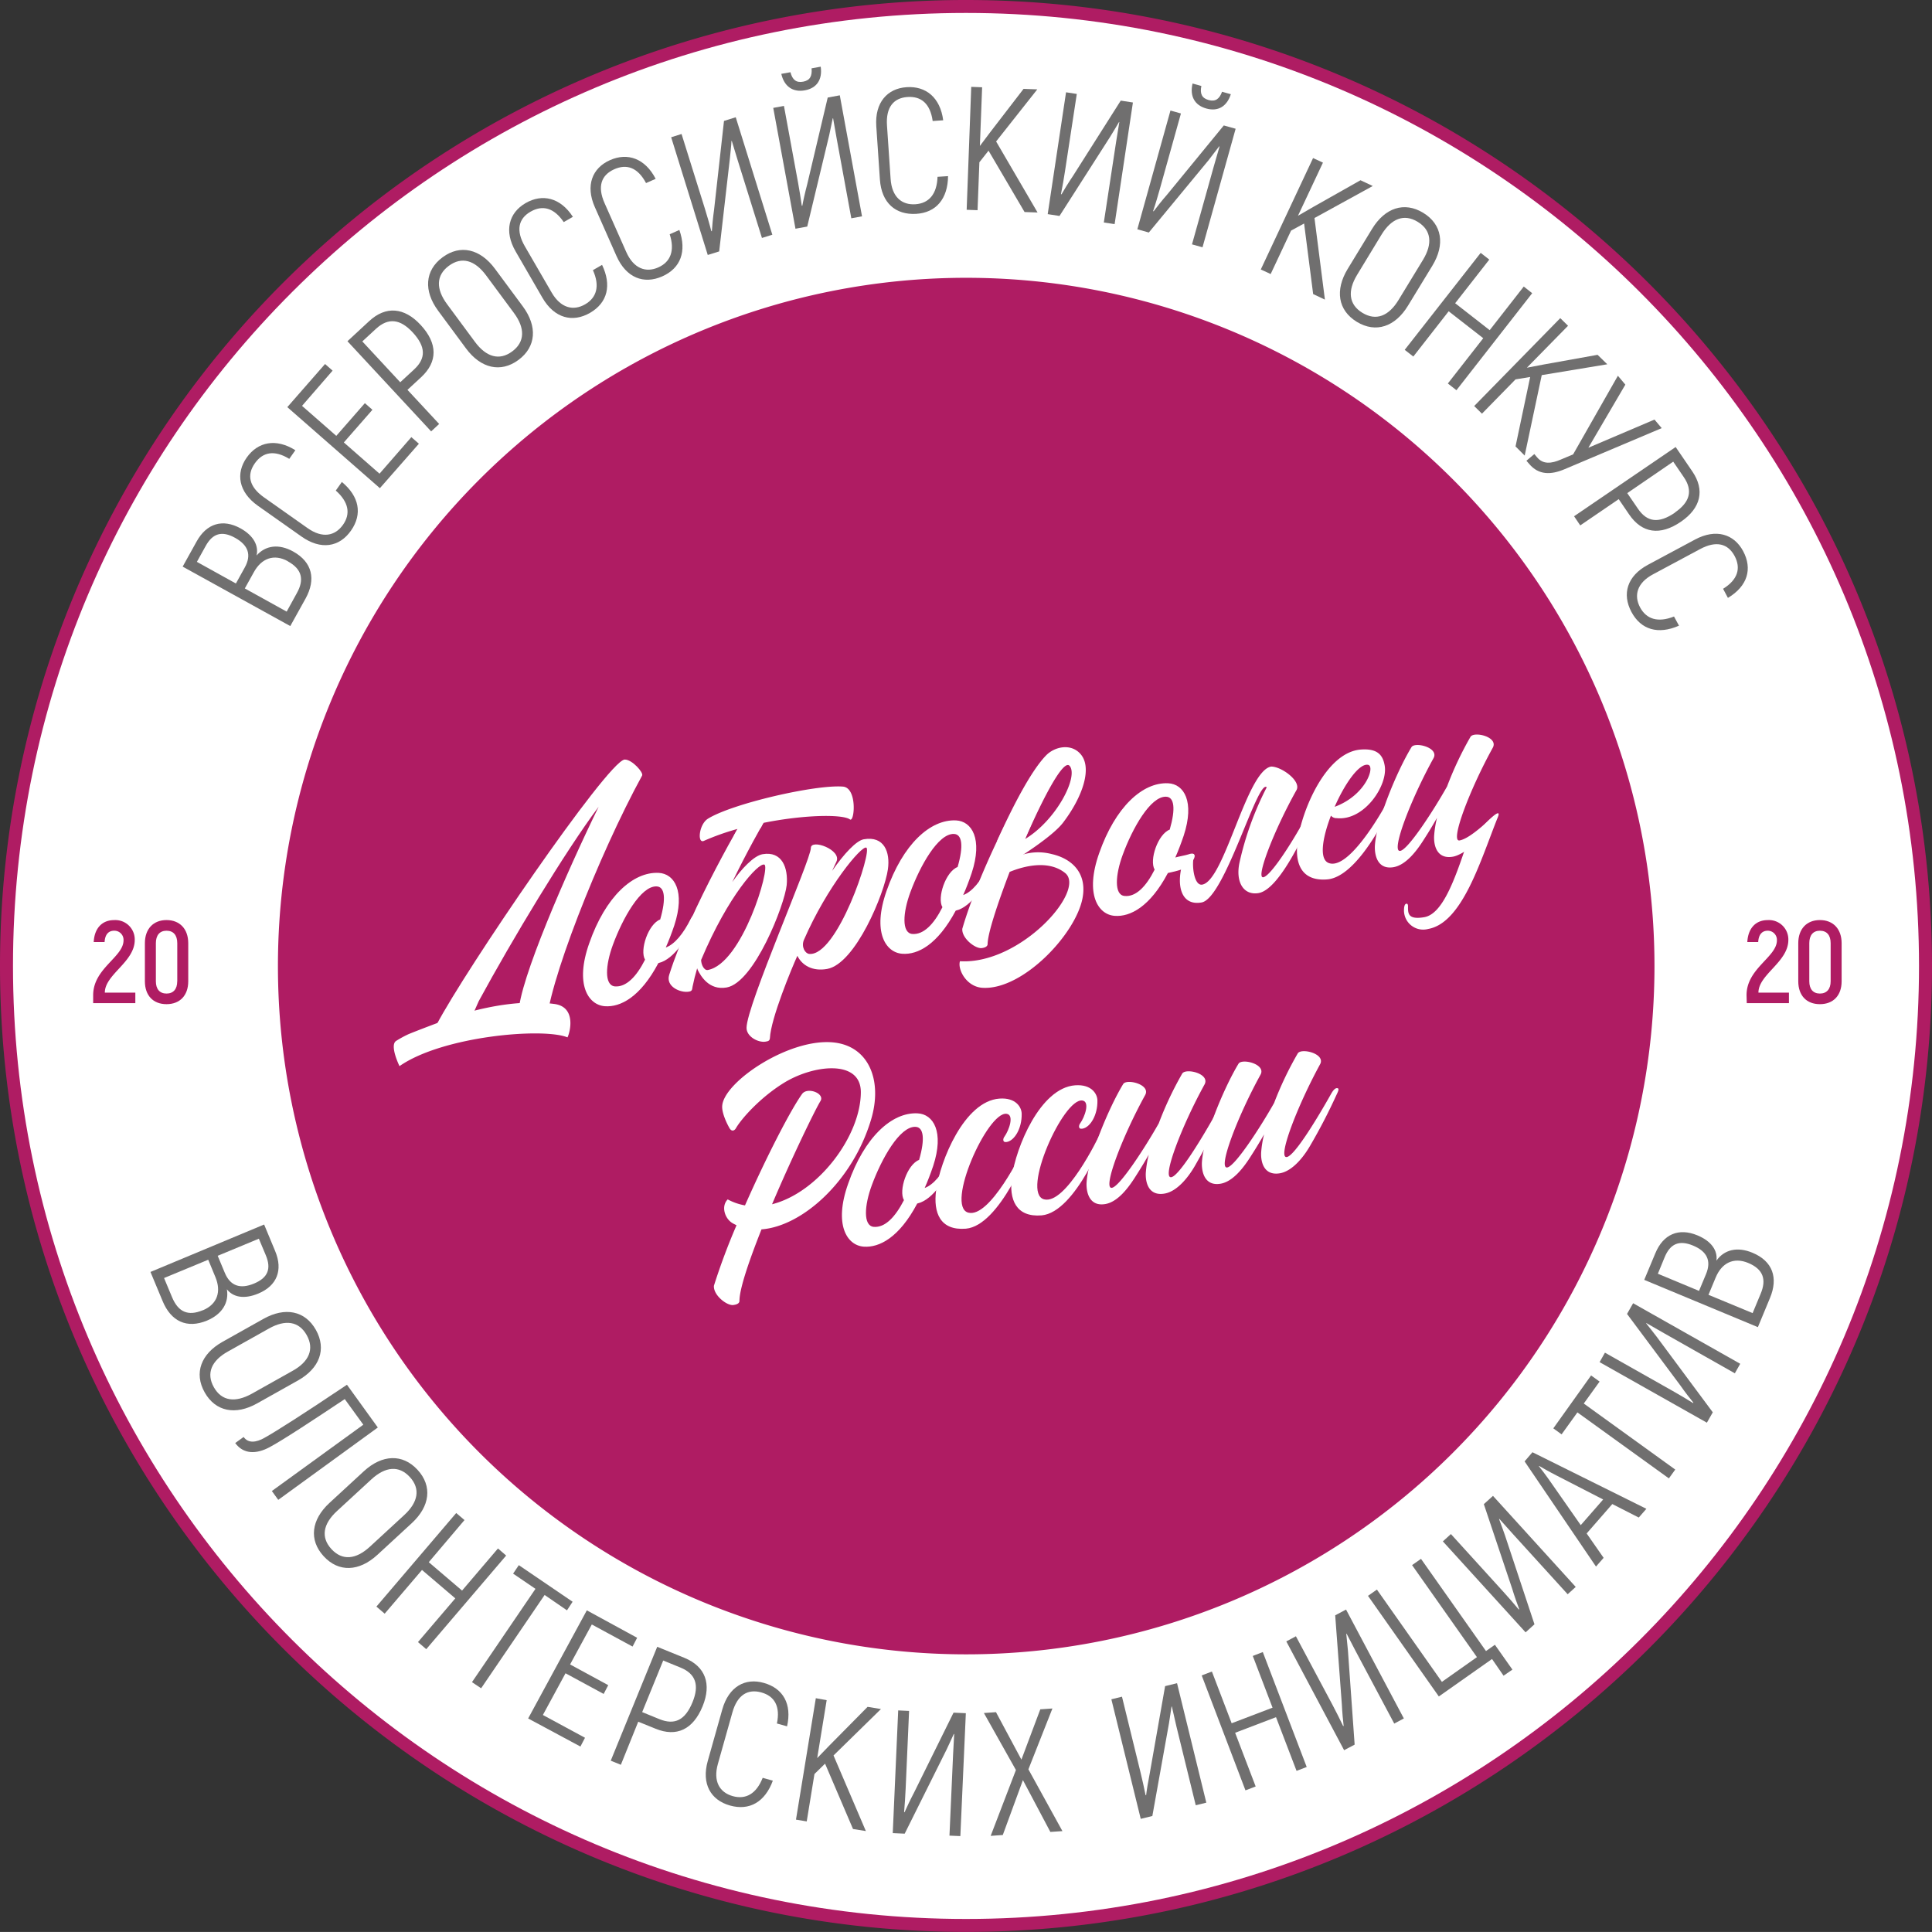 <?xml version="1.0" encoding="UTF-8"?> <svg xmlns="http://www.w3.org/2000/svg" id="Layer_1" data-name="Layer 1" viewBox="0 0 422.43 422.42"><rect x="0" y="0" width="422.43" height="422.42" fill="#333333" stroke="none"/> <defs> <style>.cls-1{fill:#af1c63;}.cls-2{fill:#fff;}.cls-3{fill:#706f6f;}</style> </defs> <path class="cls-1" d="M283.46,494.67C167,494.67,72.25,399.92,72.25,283.46A211.2,211.2,0,0,1,283.46,72.26c116.47,0,211.22,94.74,211.22,211.2S399.93,494.67,283.46,494.67Z" transform="translate(-72.25 -72.26)"></path> <path class="cls-2" d="M491.84,283.46c0,115.09-93.29,208.38-208.38,208.38S75.09,398.55,75.09,283.46,168.38,75.09,283.46,75.09,491.84,168.38,491.84,283.46Z" transform="translate(-72.25 -72.26)"></path> <path class="cls-1" d="M434,283.46A150.49,150.49,0,1,1,283.46,133,150.49,150.49,0,0,1,434,283.46Z" transform="translate(-72.25 -72.26)"></path> <path class="cls-2" d="M289.67,283.28l-.1-.1.47,0h.17Z" transform="translate(-72.25 -72.26)"></path> <path class="cls-2" d="M262.69,317.12c-4.06,13.48-15.05,23.27-23.94,23.94-2.73,6.89-4.82,13-4.82,15.65,0,.24-.12.74-1.34.89-1.39.19-4.41-2.15-4.24-4.22a140.71,140.71,0,0,1,4.94-13.22c-.35-.18-.64-.31-.93-.49-1.63-1-2.5-3.64-1-5.16a12.6,12.6,0,0,0,3.78,1.31c4.59-10.4,9.93-20.81,12.49-24.37,1.16-1.59,5.06-.12,4,1.58s-6.15,12.11-10.57,22.54c10.17-2.58,19.41-15,19.41-24.52,0-7.25-10.52-6-17-1.91-5.06,3.17-9.12,7.72-10.34,9.85-.24.4-.82.81-1.34,0-.76-1.31-1.74-3.53-1.63-4.93.35-5.27,14.82-15,24.53-13.85C262.35,301.12,265.25,308.7,262.69,317.12Z" transform="translate(-72.25 -72.26)"></path> <path class="cls-2" d="M281,325.76c-1.63,3.76-4.65,8.85-8.2,9.65-3.95,7.47-8.31,9.67-11.68,9.43-3.66-.25-6.62-4.76-3.42-13.77,3.54-10.15,9.52-15.65,15.16-15.38,3.49.16,5.87,4.06,3.43,11.5-.58,1.72-1.22,3.39-1.86,4.82,1.92-.7,3.84-3,5.46-6.3C280.65,324.26,281.35,324.86,281,325.76Zm-11.1,8.91c-1.22-2.07.7-7.8,3.31-8.8,1.34-4.61,1-7.18-.81-7.23-3.43-.11-7.38,6.94-9.53,12.77-1.63,4.42-1.92,8.85.4,9.1C265.77,340.73,268,338.35,269.9,334.67Z" transform="translate(-72.25 -72.26)"></path> <path class="cls-2" d="M283.44,340.91c-5.64.45-7.15-3.48-6.51-8.38.87-6.45,6.16-19.49,13.83-20.06,3.61-.27,4.88,1.9,4.88,3.34.06,3.16-1.56,5.84-3.25,6.14-1.05.19-.82-.81-.52-1.16,1-1.39,2.21-4.77.46-5-4.18-.52-13.43,20.22-8.37,21.61,4.71,1.27,11.8-13.29,12.38-14.59s1.34-1.13,1.22-.33C297.5,323,290.94,340.25,283.44,340.91Z" transform="translate(-72.25 -72.26)"></path> <path class="cls-2" d="M300,338c-5.63.45-7.15-3.48-6.51-8.38.88-6.45,6.16-19.48,13.83-20.06,3.6-.27,4.88,1.9,4.88,3.34.06,3.16-1.56,5.84-3.25,6.14-1.05.19-.81-.81-.52-1.16,1-1.39,2.21-4.77.46-5-4.18-.52-13.42,20.23-8.37,21.61,4.71,1.26,11.8-13.29,12.38-14.59s1.34-1.13,1.22-.33C314.06,320.11,307.5,337.32,300,338Z" transform="translate(-72.25 -72.26)"></path> <path class="cls-2" d="M339.23,316.15c-1.81,3.79-2.44,5.29-5.7,11-1.57,2.73-4,5.62-6.62,6.08-3.32.59-4.25-2.12-4.13-4.54a23.1,23.1,0,0,1,.64-3.95c-.76,1.33-1.63,2.8-2.85,4.7-1.69,2.69-3.95,5.6-6.62,6.08-3.26.57-4.19-2.14-4.13-4.55.29-5.56,4.83-16.43,8-21.66.7-1.27,6.1.06,4.82,2.38-5.05,9.16-9.41,20.66-7.26,20.28,1.74-.31,7.26-8.83,10.23-14.09A75.1,75.1,0,0,1,330.74,307c.76-1.27,6.16,0,4.88,2.38-5.05,9.16-9.41,20.65-7.26,20.27,1.74-.31,6.8-8.69,9.7-13.88.35-.59.82-1.21,1.28-1.18S339.75,315,339.23,316.15Z" transform="translate(-72.25 -72.26)"></path> <path class="cls-2" d="M364.45,311.7a121.33,121.33,0,0,1-5.7,11c-1.57,2.74-4,5.62-6.62,6.09-3.32.58-4.25-2.13-4.13-4.55a23.1,23.1,0,0,1,.64-3.95c-.76,1.33-1.63,2.81-2.85,4.7-1.68,2.69-4,5.61-6.62,6.08-3.26.58-4.19-2.14-4.13-4.54.29-5.57,4.83-16.43,8-21.67.7-1.26,6.1.06,4.82,2.38-5.05,9.17-9.41,20.66-7.26,20.28,1.74-.31,7.26-8.83,10.23-14.09A75.1,75.1,0,0,1,356,302.59c.76-1.27,6.16.06,4.88,2.38-5,9.16-9.41,20.65-7.26,20.27,1.74-.3,6.8-8.69,9.71-13.87.34-.6.81-1.22,1.27-1.19S365,310.59,364.45,311.7Z" transform="translate(-72.25 -72.26)"></path> <path class="cls-2" d="M399.76,250.91c-3.75,9.33-7.72,23.15-15.26,24.47a4.2,4.2,0,0,1-5.27-4c0-1.23.28-1.47.51-1.52s.37.13.37.56c0,1.48-.09,3,3.56,2.38,3.93-.69,6.56-7.89,9.25-15.94C393,256.53,401.19,247.32,399.76,250.91Z" transform="translate(-72.25 -72.26)"></path> <path class="cls-2" d="M256.56,244.25c-6-.48-24.11,3.69-29.49,7-2,1.21-2.4,5.47-.95,4.88a53.3,53.3,0,0,1,7.41-2.63l-.86,1.56c1-.36,1.9-.64,2.69-.87,1-.3,2.1-.58,3.18-.83.21-.39.42-.8.63-1.18,8.84-1.78,17.24-1.93,18.91-.76C259.11,252.17,259.74,244.51,256.56,244.25Z" transform="translate(-72.25 -72.26)"></path> <path class="cls-2" d="M212.65,241.83c-9.47,17.31-20.92,46.3-21,55.18-3.14,1.09-6-2.12-6-3.26,0-6.77,10.63-31.06,17.49-45.09-7.38,9.87-18.83,28.91-26.21,42.49-2.32,5.32-4.07,9-4.3,9-2,.35-5.4-2.95-4.94-3.81,6.28-12,37.19-57.31,41.09-58,.06,0,.05,0,.11,0C210.44,238.33,213,241.17,212.65,241.83Z" transform="translate(-72.25 -72.26)"></path> <path class="cls-2" d="M161.4,298.46a23.64,23.64,0,0,0-2.56,1.41c-1.45,1,.76,5.5.76,5.5,9.41-6.57,31.38-8.47,36.73-6.29.58-1.13,2-6.76-3-7.32-6.45-.84-13.36.32-19.29,2l0,0C170.13,295,161.66,298.3,161.4,298.46Z" transform="translate(-72.25 -72.26)"></path> <path class="cls-2" d="M224.39,273.18c-1.63,3.77-4.65,8.85-8.19,9.66-3.95,7.46-8.31,9.67-11.68,9.43-3.66-.26-6.63-4.77-3.43-13.78,3.54-10.15,9.53-15.64,15.16-15.38,3.49.17,5.87,4.06,3.43,11.5-.58,1.73-1.22,3.39-1.86,4.82,1.92-.69,3.84-3,5.47-6.29C224,271.69,224.74,272.28,224.39,273.18Zm-11.1,8.91c-1.22-2.06.7-7.79,3.31-8.79,1.34-4.61,1-7.19-.81-7.23-3.43-.11-7.38,6.93-9.53,12.77-1.63,4.42-1.92,8.84.41,9.09C209.16,288.15,211.43,285.78,213.29,282.09Z" transform="translate(-72.25 -72.26)"></path> <path class="cls-2" d="M244.26,265.78c-.46,4.34-7.09,21.33-13.13,22.39-3.89.69-5.7-2.59-6.33-3.85-.06-.11-.06-.23-.12-.34-.41,1.39-.75,2.77-1,4-.11.5,0,1-.81,1.1-1.8.32-5.12-1.08-4.3-3.67,4.7-14.86,16.41-34.52,18-37.25.64-1.19,5.49-.87,4.16,1.34-2,3.34-5.46,9.59-8.37,15.62,2-2.88,4.71-5.75,6.62-6.09C243.28,258.29,244.61,262.06,244.26,265.78Zm-4.88-4.47c-1.28-.49-7.9,6.73-13.83,20.84,0,1,.64,2.34,1.45,2.2C234.56,283,240.78,261.84,239.38,261.31Z" transform="translate(-72.25 -72.26)"></path> <path class="cls-2" d="M253.1,284.12c-3.2.57-5.47-.78-6.51-2.87-1.22,2.67-5.81,13.73-6,18-.06.61-.41.67-.93.76-1.57.28-4.18-1.06-4.18-3,0-4.91,14.06-36.75,14.06-39.33,0-2.1,6.86.41,5.58,3-.17.39-.52,1.11-.93,2,2.61-3.76,5.29-6.62,6.92-6.91,4.47-.79,5.81,2.81,5.28,6.56C265.65,267.58,259.31,283,253.1,284.12ZM248,277.83c-.58,1.48.29,2.89,1.16,3,6.16.65,13.89-22.7,12.5-23.24C260.59,257.15,253.1,266.08,248,277.83Z" transform="translate(-72.25 -72.26)"></path> <path class="cls-2" d="M289.42,261.71c-1.63,3.77-4.65,8.85-8.2,9.66-4,7.47-8.31,9.68-11.68,9.43-3.66-.25-6.62-4.76-3.43-13.78,3.55-10.15,9.53-15.64,15.17-15.38,3.49.17,5.87,4.07,3.43,11.5-.58,1.73-1.22,3.4-1.86,4.82,1.92-.69,3.84-3,5.46-6.29C289.07,260.22,289.76,260.81,289.42,261.71Zm-11.11,8.91c-1.21-2.06.71-7.79,3.32-8.79,1.34-4.61,1-7.18-.82-7.23-3.42-.11-7.37,6.93-9.52,12.77-1.63,4.42-1.92,8.85.4,9.1C274.19,276.69,276.46,274.31,278.31,270.62Z" transform="translate(-72.25 -72.26)"></path> <path class="cls-2" d="M302.2,259c4.42,1,7.79,4.14,6.74,9.66-1.51,7.88-13,20-21.73,19.59-3.66-.13-5.64-4.1-5.06-5.82,13.19.79,27.66-15.48,23-19.28-3.54-2.85-8.77-1.63-12.14-.25-2.68,7.06-4.77,13.36-4.82,15.77,0,.24-.12.74-1.28.89-1.4.18-4.42-2.16-4.25-4.23,3.55-12.19,12.27-29.42,16.45-35.13,1.16-1.58,6.16-3,5.06-1.32-2.15,3.26-9.41,20.63-9.41,20.63A11.67,11.67,0,0,1,302.2,259Z" transform="translate(-72.25 -72.26)"></path> <path class="cls-2" d="M377.49,246c-.05.49-7.55,17.93-15.05,18.54-5.64.45-7.15-3.48-6.45-8.39.81-6.44,6.1-19.41,13.78-20,3.6-.27,4.82,1.13,5.23,3.45.81,4.3-4.42,12.17-10.46,11.55a1.58,1.58,0,0,1-1.28-.55c-1.92,5-2.68,9.82-.29,10.42,4.76,1.32,12.72-13.45,13.3-14.75S377.61,245.15,377.49,246Zm-13.42,2.67c6.91-2.54,8.95-9,7.26-9.19C369.36,239.17,366.22,243.74,364.07,248.67Z" transform="translate(-72.25 -72.26)"></path> <path class="cls-2" d="M399,252.11c-1.57,2.73-6.45,7-9.06,7.46-3.31.59-4.24-2.13-4.12-4.54a23,23,0,0,1,.63-3.95c-.75,1.33-1.62,2.8-2.84,4.69-1.69,2.7-4,5.61-6.63,6.09-3.26.57-4.18-2.14-4.12-4.55.29-5.57,4.82-16.43,8-21.67.7-1.26,6.1.07,4.83,2.39-5.06,9.16-9.42,20.65-7.27,20.27,1.75-.3,7.27-8.83,10.23-14.08a74.53,74.53,0,0,1,5.12-10.85c.75-1.27,6.16,0,4.88,2.37-5.06,9.16-9.42,20.66-7.27,20.28C395,255.39,402.25,246.38,399,252.11Z" transform="translate(-72.25 -72.26)"></path> <path class="cls-2" d="M308.39,237c-2.12-2.25-5.6-1.45-7.43.44-3.18,3.28-7.11,10.76-10.66,18.59a38.28,38.28,0,0,0,3.89,4.87l.36-.86s7.81-4.81,10.16-7.94C308.93,246.56,311.25,240,308.39,237Zm-12,18.72c4.17-9.53,8.44-17.53,9.73-16C308.11,242,303.3,251.53,296.39,255.71Z" transform="translate(-72.25 -72.26)"></path> <path class="cls-2" d="M331.86,261.71c-.89.76-3.27,1.2-4.25,1.43-3.93,7.42-8.27,9.62-11.62,9.37-3.64-.25-6.58-4.73-3.41-13.7,3.53-10.09,9.48-15.55,15.08-15.29,3.47.16,5.84,4,3.41,11.44-.58,1.71-1.21,3.37-1.84,4.79.46-.16,2.38-.5,2.89-.69C333.77,258.44,334.14,259.73,331.86,261.71Zm-7.15.69c-1.21-2.06.7-7.75,3.3-8.75,1.33-4.58,1-7.14-.81-7.19-3.41-.11-7.34,6.9-9.47,12.7-1.62,4.39-1.91,8.8.4,9C320.62,268.42,322.87,266.06,324.71,262.4Z" transform="translate(-72.25 -72.26)"></path> <path class="cls-2" d="M359.34,249.17c-.46-.1-.93.58-1.22,1.11-2.66,5.11-7.92,13.49-9.65,13.79s2.31-10.24,7.28-19.1c1-2-3.37-5.13-5.57-5.1-5.4.95-10.18,24.95-15.06,25.81-1.87.33-2.32-4.52-1.83-6.13.44-1.41-2-.07-2.43,1.3-1.47,4.82-.47,9.54,4.12,8.73,5.07-.9,12.26-27.11,14.24-25.18a67.75,67.75,0,0,0-6,16.67c-.81,4.25,1.05,7,4.22,6.46,4.74-.83,10.4-13.93,11.85-16.86C359.8,249.56,359.74,249.21,359.34,249.17Z" transform="translate(-72.25 -72.26)"></path> <path class="cls-3" d="M136.36,192.85c4.2,2.33,5,6.09,2.72,10.25l-3.36,6.05-23.53-13,3.06-5.51c2.18-3.93,5.68-5,9.58-2.86,2.92,1.62,4,3.82,3.52,5.94C130.3,191.51,133.2,191.1,136.36,192.85Zm-21.06,2.26,8.53,4.73,1.94-3.5c1.51-2.72.78-4.88-2.11-6.48s-4.92-1-6.46,1.82Zm19.89-.14c-3.06-1.69-5.77-.6-7.41,2.35l-2,3.6,9.15,5.07,2.2-4C138.82,199,138.28,196.69,135.19,195Z" transform="translate(-72.25 -72.26)"></path> <path class="cls-3" d="M138.18,189.58l-9.55-6.74c-4.23-3-4.88-7.07-2.44-10.53s6.41-4.27,10.64-1.61l-1.33,1.89c-3.26-2-5.8-1.51-7.55,1s-1.25,5.09,2,7.4l9.55,6.74c3.26,2.3,6,1.72,7.73-.7s1.26-5-1.56-7.51l1.33-1.88c3.79,3.15,4.54,7,2,10.63S142.41,192.57,138.18,189.58Z" transform="translate(-72.25 -72.26)"></path> <path class="cls-3" d="M162.19,167.84l1.65,1.44L155.31,179l-20.24-17.72,8.25-9.43,1.65,1.45L138.29,161l7.49,6.56,6.25-7.15,1.65,1.45L147.43,169l7.8,6.83Z" transform="translate(-72.25 -72.26)"></path> <path class="cls-3" d="M164.22,143.3c3.76,4.06,3.75,8.06.12,11.43l-3,2.77,6.93,7.46-1.75,1.62-18.3-19.71,4.74-4.39C156.6,139.1,160.64,139.44,164.22,143.3Zm-1.75,1.62c-2.72-2.92-5.31-3.24-8-.78l-3,2.77,8.29,8.93,3-2.77C165.44,150.61,165.37,148.05,162.47,144.92Z" transform="translate(-72.25 -72.26)"></path> <path class="cls-3" d="M174.14,148.44l-6.08-8.22c-3.22-4.35-2.94-8.82.95-11.7s8.25-1.84,11.47,2.52l6.08,8.21c3.23,4.36,2.94,8.83-.95,11.71S177.36,152.8,174.14,148.44Zm10.48-7.75-6.08-8.21c-2.47-3.34-5.34-4.18-8.15-2.1s-2.85,5.07-.38,8.4l6.08,8.22c2.47,3.34,5.34,4.18,8.15,2.1S187.08,144,184.62,140.69Z" transform="translate(-72.25 -72.26)"></path> <path class="cls-3" d="M190.85,137.36,185,127.25c-2.6-4.48-1.49-8.46,2.17-10.58s7.61-1.21,10.34,3l-2,1.15c-2.14-3.15-4.64-3.79-7.27-2.27S185,122.64,187,126.1l5.86,10.11c2,3.45,4.77,4.07,7.33,2.59s3.24-4.06,1.7-7.47l2-1.16c2.13,4.45,1.2,8.28-2.62,10.49S193.45,141.85,190.85,137.36Z" transform="translate(-72.25 -72.26)"></path> <path class="cls-3" d="M207.05,128.25l-4.73-10.68c-2.11-4.74-.57-8.57,3.29-10.29s7.69-.38,10,4.08l-2.1.93c-1.79-3.37-4.21-4.27-7-3s-3.69,3.74-2.07,7.39l4.74,10.68c1.62,3.65,4.3,4.57,7,3.37s3.66-3.69,2.5-7.25l2.11-.94c1.64,4.66.3,8.36-3.74,10.15S209.16,133,207.05,128.25Z" transform="translate(-72.25 -72.26)"></path> <path class="cls-3" d="M219,102.27l2.27-.71,5.08,16.25c.4,1.29,1.1,3.65,1.43,5h.12c.05-1,.25-3.06.49-4.75l2.16-19.36,2.57-.8,8,25.68-2.27.71-5.28-16.91-1.31-4.3-.08,0c0,.66-.24,2.73-.33,3.73l-2.35,20.42-2.5.78Z" transform="translate(-72.25 -72.26)"></path> <path class="cls-3" d="M241.32,95.85l2.34-.43,3.08,16.74c.24,1.32.65,3.75.82,5.08l.12,0c.17-1,.62-3,1.06-4.65l4.49-19,2.64-.49,4.86,26.46-2.34.43-3.2-17.42-.78-4.43-.08,0c-.12.65-.56,2.69-.77,3.66l-4.81,20-2.57.47Zm1.76-7.44,2-.36c.42,1.64,1.26,2.35,2.77,2.07s2-1.23,1.85-2.92l2-.36c.4,2.82-.86,4.69-3.46,5.17S243.71,91.19,243.08,88.41Z" transform="translate(-72.25 -72.26)"></path> <path class="cls-3" d="M264.64,111.51l-.79-11.65c-.35-5.18,2.41-8.26,6.63-8.54s7.35,2.27,8,7.24l-2.3.16c-.53-3.78-2.49-5.46-5.52-5.25s-4.74,2.24-4.47,6.23l.79,11.66c.27,4,2.47,5.76,5.42,5.56s4.71-2.2,4.84-6l2.3-.15c-.05,4.93-2.58,8-7,8.25S265,116.69,264.64,111.51Z" transform="translate(-72.25 -72.26)"></path> <path class="cls-3" d="M288.39,105.2l-2,2.54-.4,10.48-2.38-.09,1-26.88,2.38.09-.49,12.83,2.31-3.07,7.24-9.41,3,.11-9,11.39,9.06,15.53-2.84-.1Z" transform="translate(-72.25 -72.26)"></path> <path class="cls-3" d="M305.34,92.44l2.35.36-2.57,16.83c-.2,1.33-.61,3.75-.89,5.07l.11.06c.48-.86,1.57-2.64,2.53-4.05L317.3,94.26l2.66.41-4,26.6-2.36-.36,2.67-17.52.72-4.44-.07,0c-.32.57-1.41,2.35-1.93,3.21l-11.08,17.32-2.58-.4Z" transform="translate(-72.25 -72.26)"></path> <path class="cls-3" d="M328.17,96.43l2.29.64-4.58,16.4c-.36,1.3-1.06,3.66-1.5,4.93l.1.07c.59-.8,1.88-2.43,3-3.71l12.35-15.07,2.59.72-7.24,25.92-2.3-.64,4.77-17.07,1.25-4.32-.06-.06c-.39.53-1.69,2.17-2.3,3l-13.1,15.86-2.51-.71ZM333,90.52l1.93.54c-.35,1.66.09,2.66,1.57,3.07s2.38-.21,2.95-1.81l1.92.54c-.88,2.71-2.83,3.84-5.38,3.12S332.36,93.29,333,90.52Z" transform="translate(-72.25 -72.26)"></path> <path class="cls-3" d="M357.39,121.13l-2.85,1.55-4.46,9.5-2.16-1,11.43-24.36,2.16,1-5.46,11.62,3.33-1.93,10.34-5.84,2.68,1.26-12.74,7,2.28,17.84-2.57-1.21Z" transform="translate(-72.25 -72.26)"></path> <path class="cls-3" d="M366.92,131.06l5.32-8.73c2.81-4.63,7.05-6.06,11.19-3.54s4.82,6.94,2,11.57l-5.32,8.73c-2.81,4.63-7.05,6.06-11.19,3.54S364.11,135.69,366.92,131.06Zm11.13,6.77,5.32-8.73c2.16-3.55,1.85-6.52-1.14-8.34s-5.77-.72-7.93,2.83L369,132.32c-2.16,3.55-1.85,6.52,1.14,8.34S375.9,141.38,378.05,137.83Z" transform="translate(-72.25 -72.26)"></path> <path class="cls-3" d="M407.26,136.37,390.7,157.58l-1.88-1.47,7.74-9.9L389,140.32l-7.73,9.9-1.88-1.47L396,127.55l1.88,1.47-7.46,9.54,7.55,5.89,7.45-9.54Z" transform="translate(-72.25 -72.26)"></path> <path class="cls-3" d="M406.82,154.69l-3.2.52-7.34,7.5-1.7-1.67,18.82-19.22,1.7,1.67-9,9.17,3.77-.72,11.69-2.1,2.12,2.07-14.33,2.37-3.73,17.59-2-2Z" transform="translate(-72.25 -72.26)"></path> <path class="cls-3" d="M435.58,165.87l-21.28,9c-2.89,1.21-5.6,1.33-7.72-1.2L406,173l1.73-1.46.6.71c1.33,1.59,3.15,1.37,5.14.51l2.74-1.15L426,154.42l1.63,1.94-8.09,13.8L434,164Z" transform="translate(-72.25 -72.26)"></path> <path class="cls-3" d="M439.79,186.33c-4.57,3.13-8.52,2.52-11.32-1.57l-2.29-3.36-8.41,5.74-1.35-2L438.63,170l3.64,5.33C445.07,179.42,444.13,183.36,439.79,186.33Zm-1.34-2c3.29-2.26,4-4.78,1.95-7.76l-2.3-3.37-10.05,6.88,2.3,3.36C432.38,186.46,434.92,186.77,438.45,184.37Z" transform="translate(-72.25 -72.26)"></path> <path class="cls-3" d="M432.57,195.75l10.3-5.52c4.57-2.45,8.51-1.2,10.51,2.52,2.07,3.87,1,7.65-3.32,10.24L449,201c3.23-2,3.95-4.51,2.51-7.19s-4-3.39-7.52-1.5l-10.3,5.52c-3.52,1.88-4.23,4.62-2.84,7.23s3.95,3.38,7.42,2l1.09,2c-4.52,2-8.31.92-10.4-3S428,198.2,432.57,195.75Z" transform="translate(-72.25 -72.26)"></path> <path class="cls-3" d="M117.52,361c-4.44,1.84-7.88.15-9.71-4.25l-2.66-6.38L130,340l2.42,5.82c1.73,4.15.4,7.58-3.71,9.28-3.09,1.29-5.5.79-6.85-.94C122.34,357.06,120.86,359.59,117.52,361Zm-.93-2.24c3.23-1.34,4.06-4.14,2.76-7.26l-1.57-3.8-9.66,4,1.75,4.19C111.21,359.11,113.33,360.1,116.59,358.74Zm12.26-15.66-9,3.74,1.54,3.69c1.19,2.88,3.34,3.65,6.4,2.38s3.81-3.25,2.58-6.19Z" transform="translate(-72.25 -72.26)"></path> <path class="cls-3" d="M120.92,365.64l8.91-5c4.72-2.66,9.12-1.82,11.49,2.4s.8,8.41-3.92,11.06l-8.91,5c-4.72,2.66-9.12,1.82-11.49-2.4S116.19,368.29,120.92,365.64ZM127.3,377l8.91-5c3.62-2,4.81-4.77,3.1-7.82s-4.68-3.46-8.29-1.42l-8.92,5c-3.61,2-4.81,4.77-3.09,7.82S123.68,379,127.3,377Z" transform="translate(-72.25 -72.26)"></path> <path class="cls-3" d="M154.86,384.38,133.09,400.2l-1.4-1.93,20-14.5-4.06-5.6c-7.08,4.71-13.5,8.95-16.44,10.52s-5.72,1.54-7.51-.91l1.84-1.33c1,1.43,2.75,1.23,4.59.17,2.54-1.41,8.93-5.49,18-11.59Z" transform="translate(-72.25 -72.26)"></path> <path class="cls-3" d="M144.29,400.87l7.52-6.93c4-3.67,8.46-3.86,11.74-.3s2.71,8-1.27,11.66l-7.52,6.93c-4,3.67-8.46,3.87-11.74.3S140.31,404.54,144.29,400.87Zm8.83,9.58,7.52-6.93c3.05-2.81,3.58-5.75,1.21-8.32s-5.34-2.29-8.4.52l-7.52,6.93c-3.05,2.81-3.58,5.75-1.21,8.32S150.06,413.26,153.12,410.45Z" transform="translate(-72.25 -72.26)"></path> <path class="cls-3" d="M182.92,412.38l-17.47,20.47-1.81-1.55,8.16-9.56-7.28-6.21-8.16,9.56-1.81-1.55L172,403.08l1.81,1.54L166,413.83l7.28,6.21,7.85-9.21Z" transform="translate(-72.25 -72.26)"></path> <path class="cls-3" d="M196.22,424.36,191.33,421l-13.88,20.4-2-1.34,13.88-20.4-4.89-3.33,1.25-1.85,11.76,8Z" transform="translate(-72.25 -72.26)"></path> <path class="cls-3" d="M200.16,452.22l-1,1.92L187.73,448l12.83-23.64,11,6-1,1.92-8.91-4.83-4.75,8.74,8.34,4.53-1,1.92-8.34-4.52-4.95,9.12Z" transform="translate(-72.25 -72.26)"></path> <path class="cls-3" d="M225.88,445.32c-2.09,5.12-5.72,6.8-10.3,4.92l-3.78-1.53L208,458.13l-2.21-.9,10.16-24.9,6,2.44C226.48,436.64,227.87,440.45,225.88,445.32Zm-2.2-.9c1.51-3.7.7-6.19-2.65-7.55l-3.77-1.54-4.6,11.28,3.77,1.54C219.78,449.51,222.07,448.37,223.68,444.42Z" transform="translate(-72.25 -72.26)"></path> <path class="cls-3" d="M227,457.3l3.17-11.25c1.4-5,5-7,9.1-5.82,4.22,1.19,6.17,4.61,5.07,9.49l-2.22-.62c.78-3.74-.51-6-3.43-6.8s-5.22.53-6.3,4.37l-3.17,11.25c-1.09,3.85.39,6.26,3.24,7.06s5.17-.5,6.55-4l2.22.62c-1.7,4.64-5.1,6.63-9.35,5.44S225.6,462.29,227,457.3Z" transform="translate(-72.25 -72.26)"></path> <path class="cls-3" d="M252.65,457.88l-2.32,2.27-1.69,10.36-2.35-.39,4.34-26.55L253,444l-2.07,12.67,2.67-2.76,8.35-8.45,2.92.48L254.5,456.09l7.07,16.53-2.81-.45Z" transform="translate(-72.25 -72.26)"></path> <path class="cls-3" d="M268.64,446.24l2.38.11-.75,17c-.06,1.34-.21,3.8-.34,5.14l.11,0c.39-.91,1.28-2.79,2.07-4.29l8.63-17.47,2.69.12-1.2,26.87-2.38-.1.79-17.7.24-4.49-.08-.05c-.26.61-1.15,2.49-1.57,3.4l-9.17,18.41-2.61-.12Z" transform="translate(-72.25 -72.26)"></path> <path class="cls-3" d="M301.91,472.81l-6-11.33-4.4,12-2.65.19,5.52-14.4-7-12.46,2.64-.19L295.58,457l4.13-11,2.65-.18-5.25,13.3,7.44,13.51Z" transform="translate(-72.25 -72.26)"></path> <path class="cls-3" d="M315.25,443.81l2.32-.57,4.05,16.53c.32,1.31.86,3.71,1.11,5h.12c.11-1,.44-3,.78-4.7L327,440.93l2.61-.64,6.4,26.12-2.31.57-4.22-17.21-1-4.37-.08,0c-.08.65-.41,2.71-.56,3.7l-3.63,20.23-2.54.62Z" transform="translate(-72.25 -72.26)"></path> <path class="cls-3" d="M348.36,433.48l9.6,25.13-2.22.85-4.49-11.74-8.94,3.41,4.49,11.74-2.23.85L335,438.59l2.23-.85,4.32,11.31,8.94-3.41-4.32-11.31Z" transform="translate(-72.25 -72.26)"></path> <path class="cls-3" d="M353.5,431.15l2.1-1.12,8,15c.63,1.19,1.75,3.38,2.32,4.61l.12,0c-.13-1-.32-3.06-.4-4.76l-1.45-19.43,2.37-1.26L379.2,448l-2.1,1.12-8.33-15.64-2.08-4h-.08c.08.66.27,2.73.37,3.73l1.46,20.51-2.3,1.22Z" transform="translate(-72.25 -72.26)"></path> <path class="cls-3" d="M398.48,435l-11.63,8.19-15.49-22,1.95-1.37L387.52,440l7.66-5.41L381,414.47l1.95-1.37,14.21,20.16,1.95-1.37,3.83,5.43L401,438.65Z" transform="translate(-72.25 -72.26)"></path> <path class="cls-3" d="M387.73,409.28l1.76-1.6,11.45,12.6c.91,1,2.53,2.84,3.38,3.89l.11-.05c-.36-.92-1.06-2.88-1.55-4.51l-6.19-18.47,2-1.81,18.09,19.91-1.76,1.6-11.92-13.11-3-3.35-.09,0c.25.61.94,2.58,1.28,3.52l6.47,19.51-1.94,1.76Z" transform="translate(-72.25 -72.26)"></path> <path class="cls-3" d="M424.78,401.12l-5.61,6.43,3.71,5.33-1.67,1.91-15.61-23,1.72-2,24.91,12.37-1.67,1.91Zm-2-1-10.21-5.25c-1.52-.77-3.22-1.75-3.79-2.09l-.05.06c.41.52,1.61,2.07,2.57,3.47l6.58,9.42Z" transform="translate(-72.25 -72.26)"></path> <path class="cls-3" d="M422,374.34l-3.46,4.8,20,14.44-1.39,1.93-20-14.43-3.46,4.8-1.81-1.31L420.14,373Z" transform="translate(-72.25 -72.26)"></path> <path class="cls-3" d="M422,370.09l1.17-2.07L438,376.4c1.17.66,3.29,1.9,4.42,2.63l.09-.08c-.63-.75-1.9-2.4-2.88-3.8L428,359.55l1.33-2.34,23.42,13.24-1.18,2.08-15.42-8.73-3.9-2.24-.07.05c.42.5,1.7,2.15,2.31,2.94l12.26,16.51-1.29,2.27Z" transform="translate(-72.25 -72.26)"></path> <path class="cls-3" d="M455.42,346.17c4.44,1.84,5.67,5.48,3.84,9.88l-2.65,6.39L431.76,352.1l2.43-5.82c1.72-4.15,5.08-5.62,9.2-3.91,3.09,1.28,4.44,3.34,4.16,5.52C449.24,345.51,452.09,344.78,455.42,346.17Zm-20.68,4.59,9,3.75,1.54-3.69c1.19-2.88.22-4.94-2.83-6.21s-5-.42-6.22,2.53Zm19.75-2.36c-3.23-1.34-5.8.05-7.1,3.17l-1.58,3.8,9.65,4,1.74-4.19C458.55,352,457.76,349.76,454.49,348.4Z" transform="translate(-72.25 -72.26)"></path> <path class="cls-1" d="M92.62,289.86c0-5.88,6.64-8.33,6.64-12a2,2,0,0,0-2.05-2.1c-1.25,0-2,.84-2.09,2.48H92.74c.15-3,1.82-4.8,4.45-4.8a4.24,4.24,0,0,1,4.52,4.34c0,4.83-6.54,7.54-6.54,11.52h6.67v2.3H92.62Z" transform="translate(-72.25 -72.26)"></path> <path class="cls-1" d="M103.93,286.82v-8.33c0-3.12,1.84-5.06,4.73-5.06s4.75,1.94,4.75,5.06v8.33c0,3.09-1.82,5-4.75,5S103.93,289.91,103.93,286.82Zm7.08,0v-8.33c0-1.76-.85-2.73-2.35-2.73s-2.33,1-2.33,2.73v8.33c0,1.71.84,2.68,2.33,2.68S111,288.53,111,286.82Z" transform="translate(-72.25 -72.26)"></path> <path class="cls-1" d="M454.13,289.86c0-5.88,6.64-8.33,6.64-12a2,2,0,0,0-2-2.1c-1.25,0-2,.84-2.09,2.48h-2.38c.16-3,1.82-4.8,4.45-4.8a4.24,4.24,0,0,1,4.52,4.34c0,4.83-6.54,7.54-6.54,11.52h6.67v2.3h-9.22Z" transform="translate(-72.25 -72.26)"></path> <path class="cls-1" d="M465.44,286.82v-8.33c0-3.12,1.84-5.06,4.73-5.06s4.75,1.94,4.75,5.06v8.33c0,3.09-1.81,5-4.75,5S465.44,289.91,465.44,286.82Zm7.08,0v-8.33c0-1.76-.85-2.73-2.35-2.73s-2.32,1-2.32,2.73v8.33c0,1.71.84,2.68,2.32,2.68S472.52,288.53,472.52,286.82Z" transform="translate(-72.25 -72.26)"></path> </svg> 